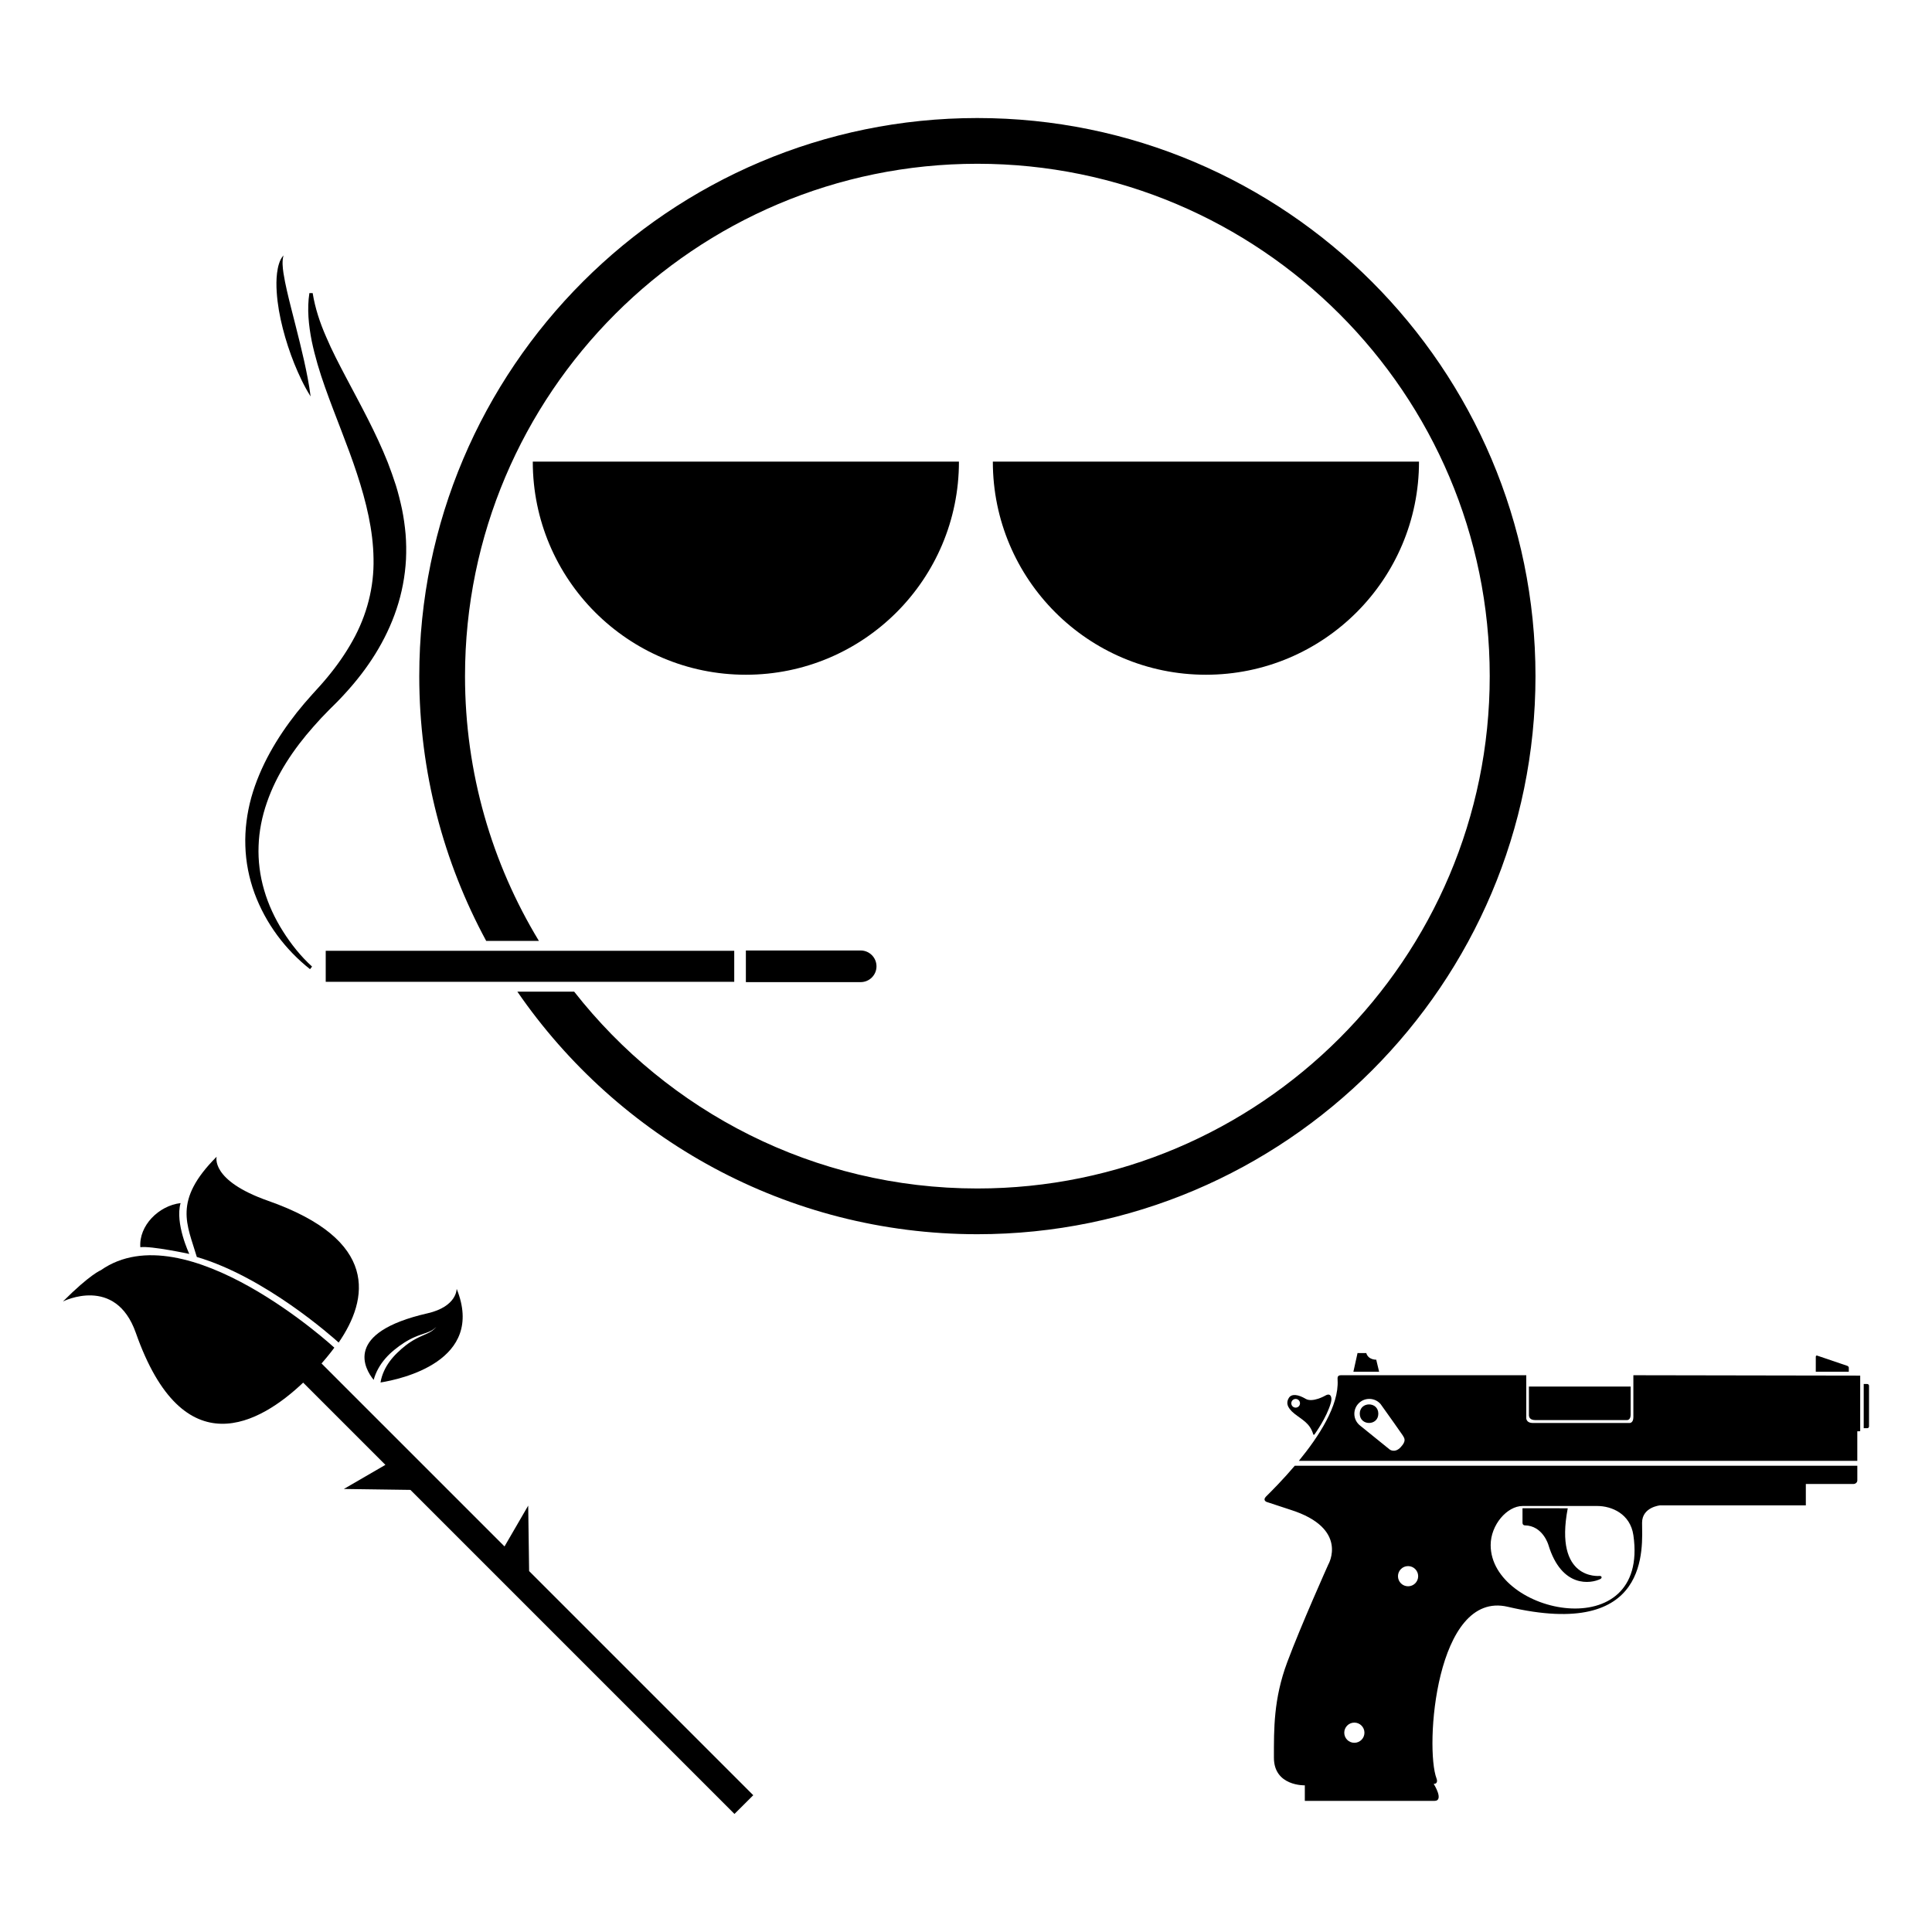 <?xml version="1.0" encoding="UTF-8"?>
<!-- Uploaded to: SVG Repo, www.svgrepo.com, Generator: SVG Repo Mixer Tools -->
<svg fill="#000000" width="800px" height="800px" version="1.1" viewBox="144 144 512 512" xmlns="http://www.w3.org/2000/svg">
 <g>
  <path d="m398.13 266.34c0 31.188-25.277 56.473-56.469 56.473-31.191 0-56.469-25.285-56.469-56.473h112.94z"/>
  <path d="m520.05 266.34c0 31.188-25.285 56.473-56.469 56.473-31.18 0-56.469-25.285-56.469-56.473h112.94z"/>
  <path d="m372.09 395.89h-30.426v4.191 4.191h30.426c2.312 0 4.191-1.879 4.191-4.191-0.008-2.316-1.879-4.191-4.191-4.191z"/>
  <path d="m403.01 175.28c-81.559 0-147.9 66.348-147.9 147.9 0 25.375 6.43 49.277 17.738 70.172h13.969c-12.426-20.488-19.582-44.508-19.582-70.172 0-74.867 60.906-135.78 135.78-135.78 74.867 0 135.78 60.91 135.78 135.78 0 74.867-60.906 135.78-135.78 135.78-43.344 0-81.977-20.441-106.85-52.156h-15.055c26.691 38.785 71.371 64.277 121.91 64.277 81.551 0 147.9-66.348 147.9-147.9 0-81.555-66.355-147.9-147.91-147.9z"/>
  <path d="m230.32 395.97h108.26v8.219h-108.26z"/>
  <path d="m226.16 400.84c-6.555-5.18-11.75-12.113-14.707-20.117-1.461-3.988-2.309-8.258-2.434-12.566-0.145-4.309 0.434-8.641 1.57-12.797 2.344-8.324 6.812-15.852 12.055-22.512 1.32-1.664 2.699-3.273 4.125-4.848l2.074-2.289c0.637-0.719 1.305-1.477 1.926-2.238 2.523-3.043 4.781-6.258 6.66-9.637 3.805-6.766 5.727-14.281 5.562-21.781-0.102-7.512-1.926-15.02-4.398-22.551-2.465-7.535-5.691-15.074-8.48-22.953-1.395-3.934-2.629-7.996-3.5-12.168-0.82-4.172-1.273-8.516-0.621-12.715h0.867c0.664 4.062 1.93 7.863 3.547 11.547 1.562 3.699 3.449 7.281 5.34 10.883 3.805 7.215 7.844 14.488 11.012 22.441 0.766 1.996 1.492 4.019 2.156 6.086 0.645 2.07 1.164 4.191 1.629 6.344 0.438 2.156 0.746 4.352 0.945 6.574 0.18 2.223 0.207 4.465 0.105 6.695-0.242 4.484-1.09 8.938-2.508 13.168-1.41 4.238-3.356 8.242-5.656 11.949-2.301 3.703-4.973 7.133-7.859 10.293-0.719 0.797-1.449 1.562-2.211 2.348l-2.188 2.176c-1.41 1.414-2.777 2.875-4.09 4.379-5.273 5.949-9.773 12.645-12.34 20.094-1.293 3.703-2.082 7.594-2.211 11.508-0.152 3.941 0.348 7.906 1.473 11.73 1.109 3.828 2.82 7.496 4.984 10.918 2.152 3.41 4.719 6.637 7.715 9.352z"/>
  <path d="m226.32 249.07c-1.762-2.793-3.133-5.75-4.352-8.758-1.199-3.012-2.215-6.106-3.019-9.25-0.805-3.16-1.406-6.387-1.617-9.688-0.109-1.656-0.117-3.316 0.086-4.992 0.117-0.832 0.25-1.672 0.516-2.481 0.258-0.812 0.625-1.617 1.199-2.215-0.422 1.578-0.227 3.133-0.012 4.684 0.242 1.547 0.555 3.082 0.906 4.621 0.699 3.066 1.516 6.137 2.289 9.215 0.777 3.078 1.559 6.176 2.258 9.316 0.688 3.125 1.336 6.277 1.746 9.547z"/>
  <path d="m196.16 477.11c-2.516-8.566-6.449-14.871 5.254-26.57 0 0-1.77 6.266 13.598 11.672 29.57 10.387 26.672 26.051 18.738 37.578-1.586-1.426-19.469-17.371-37.59-22.68z"/>
  <path d="m343.62 619.75-59.398-59.398-0.242-17.348-6.281 10.82-48.488-48.488c2.141-2.449 3.394-4.191 3.394-4.191s-39.418-36.27-61.867-20.535c0 0-2.828 1.066-10.051 8.293 0 0 13.91-7.043 19.312 8.324 12.625 35.91 33.016 23.926 44.344 13.184l21.793 21.793-11.008 6.387 17.637 0.246 85.879 85.879z"/>
  <path d="m257.3 492.04c-22.371 5.117-16.625 14.75-14.277 17.645 0.289-1.059 0.711-2.062 1.23-3.004 1.082-1.965 2.602-3.621 4.277-4.977 1.664-1.359 3.477-2.562 5.457-3.406 0.984-0.43 2.004-0.742 2.992-1.09 0.492-0.18 0.984-0.371 1.438-0.629 0.449-0.262 0.867-0.59 1.223-0.984-0.316 0.418-0.715 0.789-1.148 1.098-0.441 0.309-0.922 0.543-1.406 0.766-0.969 0.438-1.945 0.836-2.863 1.336-1.84 0.977-3.473 2.277-4.957 3.727-1.48 1.426-2.727 3.078-3.531 4.898-0.406 0.91-0.707 1.855-0.867 2.816-0.004 0.047-0.004 0.098-0.016 0.137 5.262-0.848 27.895-5.629 20.172-24.824-0.008 0 0.137 4.688-7.723 6.492z"/>
  <path d="m181.19 474.52c2.902-0.383 12.977 1.785 12.977 1.785s-3.844-8.09-2.312-13.473c-5.781 0.68-11.082 5.977-10.664 11.688z"/>
  <path d="m639.31 522.02c0 0.258-0.211 0.469-0.469 0.469h-0.938v-11.715h0.938c0.258 0 0.469 0.211 0.469 0.469z"/>
  <path d="m559.47 543.71c-3.656 19.098 8.227 17.938 8.457 17.93 0.57-0.02 0.715 0.543 0.18 0.812-2.418 1.211-10.23 2.562-13.766-9.039 0 0-1.473-5.141-6.293-5.176 0 0-0.57-0.031-0.57-0.707v-3.828c0.008 0.004 8.359 0.008 11.992 0.008z"/>
  <path d="m625.2 507.52s0.004-3.324 0.004-3.91c0-0.523 0.398-0.348 0.398-0.348l7.977 2.711s0.371 0.141 0.371 0.488v1.062h-8.75z"/>
  <path d="m549.18 518.98v0.156c0.023 0.352 0.227 1.199 1.672 1.199h24.348s0.941 0.051 0.941-1.461v-7.426h-26.965z"/>
  <path d="m506.07 502.57c0.551 1.867 2.644 1.762 2.644 1.762l0.766 3.188h-6.816l1.098-4.949 2.309 0.004z"/>
  <path d="m495.2 513.86s-3.371 1.945-5.223 0.828c-1.855-1.113-3.633-1.395-4.375-0.293-0.742 1.117-0.742 2.519 1.445 4.254 2.07 1.641 4.031 2.469 4.934 5.324 0.051 0.16 0.156 0.52 0.484 0.004 0 0 3.125-4.301 4.223-8.203 0.441-1.57-0.082-2.75-1.488-1.914zm-7.84 3.176c-0.637 0-1.152-0.52-1.152-1.152 0-0.641 0.516-1.152 1.152-1.152 0.641 0 1.152 0.52 1.152 1.152 0.004 0.633-0.512 1.152-1.152 1.152z"/>
  <path d="m509.27 518.64c0 3.277-4.918 3.277-4.918 0 0-3.277 4.918-3.277 4.918 0"/>
  <path d="m576.86 508.45v11.109c0 1.594-0.992 1.547-0.992 1.547s-23.703-0.004-25.633 0c-1.93-0.004-1.758-1.43-1.758-1.43v-11.227h-49.07c-0.992 0-0.969 0.574-0.926 1.32 0.383 6.691-4.992 14.938-10.277 21.375h148v-7.844l0.77-0.004v-14.742zm-61.652 19.059c-1.57 1.691-2.926 0.625-2.926 0.625l-7.805-6.309c-0.945-0.727-1.562-1.859-1.562-3.141 0-2.191 1.773-3.961 3.961-3.961 1.215 0 2.301 0.543 3.027 1.406v-0.004s0 0.012 0.004 0.016c0.125 0.145 0.238 0.309 0.336 0.473 1.215 1.699 5.254 7.375 5.496 7.777 0.453 0.77 1.031 1.43-0.531 3.117z"/>
  <path d="m487.11 532.46c-3.09 3.633-6.012 6.574-7.566 8.105-1.039 1.023 0.121 1.461 0.121 1.461l6.281 2.066c15.672 4.949 10.066 14.523 10.066 14.523s-7.262 16.168-10.887 25.906c-3.633 9.738-3.523 17.707-3.523 25.297 0 7.586 8.191 7.316 8.191 7.316v4.125h34.32c2.695 0-0.168-4.516-0.168-4.516 1.32 0 0.77-1.371 0.77-1.371-3.176-8.195-0.223-50.027 18.863-45.555 38.062 8.922 35.59-15.855 35.59-22.27 0-4.172 4.793-4.613 4.793-4.613h38.605v-5.664h12.621c0.559 0 1.023-0.422 1.023-0.941v-3.883h-149.1zm15.805 73.398c-1.477 0-2.672-1.195-2.672-2.672 0-1.48 1.195-2.676 2.672-2.676 1.477 0 2.676 1.195 2.676 2.676s-1.199 2.672-2.676 2.672zm14.238-41.477c-1.477 0-2.676-1.195-2.676-2.672 0-1.48 1.199-2.676 2.676-2.676 1.477 0 2.676 1.195 2.676 2.676 0 1.477-1.199 2.672-2.676 2.672zm21.887-10.91c0-5.359 4.344-10.367 8.469-10.367h19.805c3.738 0 8.727 2.035 9.551 7.754 4.289 29.703-37.824 21.016-37.824 2.613z"/>
 </g>
</svg>